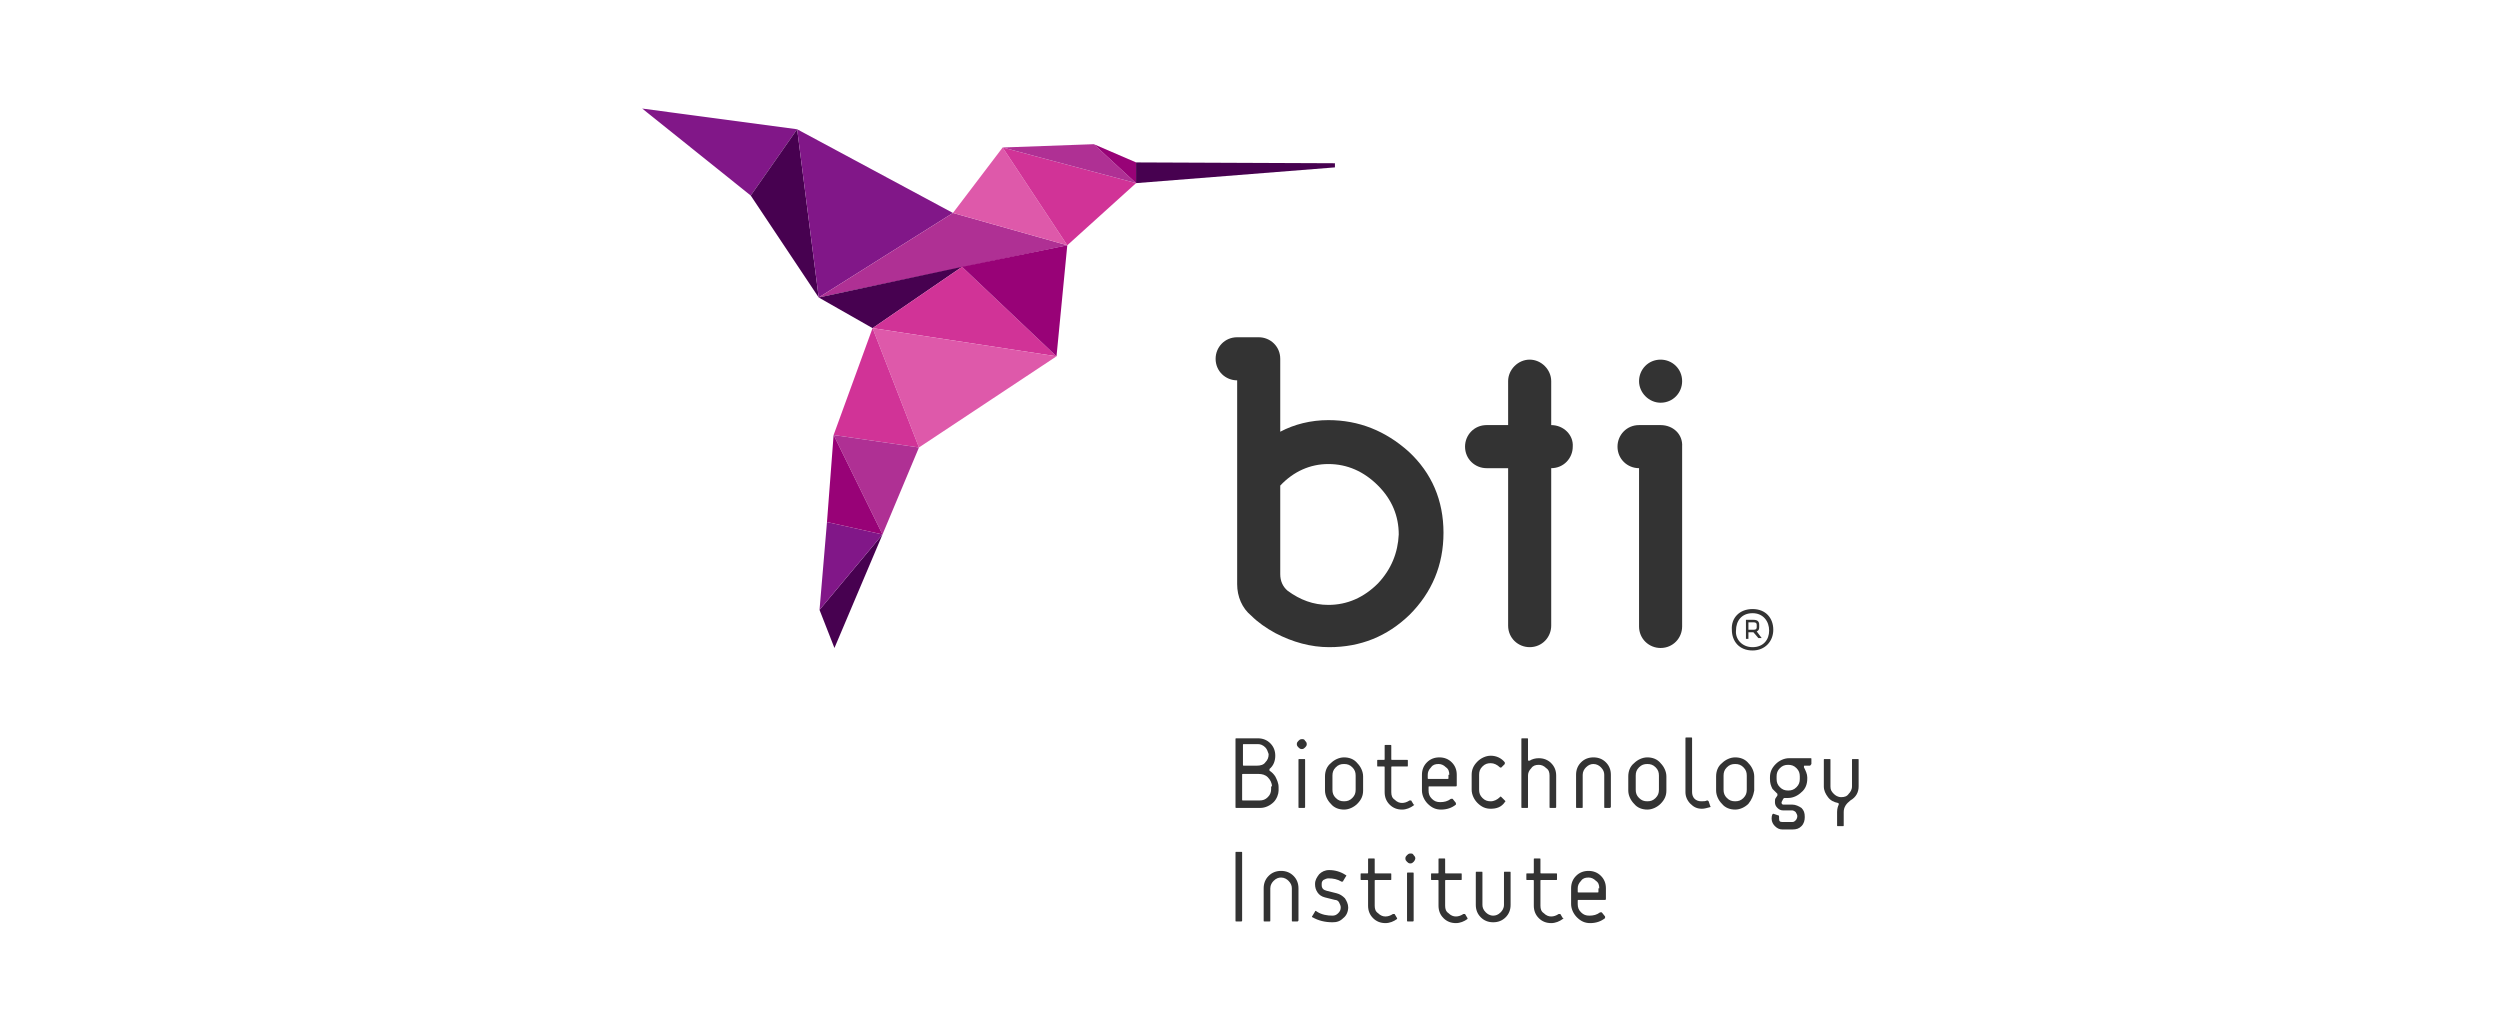 <?xml version="1.0" encoding="utf-8"?>
<!-- Generator: Adobe Illustrator 26.2.1, SVG Export Plug-In . SVG Version: 6.00 Build 0)  -->
<!DOCTYPE svg PUBLIC "-//W3C//DTD SVG 1.1//EN" "http://www.w3.org/Graphics/SVG/1.1/DTD/svg11.dtd">
<svg version="1.1" id="Capa_1" xmlns:x="http://ns.adobe.com/Extensibility/1.0/" xmlns:i="http://ns.adobe.com/AdobeIllustrator/10.0/" xmlns:graph="http://ns.adobe.com/Graphs/1.0/"
	 xmlns="http://www.w3.org/2000/svg" xmlns:xlink="http://www.w3.org/1999/xlink" x="0px" y="0px" width="301.7px" height="124.5px"
	 viewBox="0 0 301.7 124.5" style="enable-background:new 0 0 301.7 124.5;" xml:space="preserve">
<style type="text/css">
	.st0{fill:#333333;}
	.st1{fill:#811788;}
	.st2{fill:#470150;}
	.st3{fill:#AF3094;}
	.st4{fill:#D13397;}
	.st5{fill:#DE59AA;}
	.st6{fill:#980277;}
</style>
<g>
	<path class="st0" d="M153.7,96.8c-0.4,0.4-1,0.7-1.6,0.7h-2.9c-0.1,0-0.1,0-0.1-0.1v-8.2c0-0.1,0-0.1,0.1-0.1h2.6
		c0.6,0,1.1,0.2,1.5,0.6c0.4,0.4,0.6,0.9,0.6,1.5c0,0.6-0.2,1.2-0.7,1.6c0,0,0,0.1,0,0.1c0,0,0,0.1,0,0.1c0.3,0.2,0.5,0.4,0.7,0.7
		c0.2,0.4,0.4,0.8,0.4,1.3v0.4C154.3,95.8,154.1,96.4,153.7,96.8 M152.7,90.2c-0.3-0.3-0.6-0.4-0.9-0.4h-1.7c-0.1,0-0.1,0-0.1,0.1
		v2.4c0,0.1,0,0.1,0.1,0.1h1.6c0.4,0,0.8-0.1,1-0.4c0.3-0.3,0.4-0.6,0.4-1C153,90.7,152.9,90.4,152.7,90.2 M153.5,94.9
		c0-0.4-0.2-0.8-0.5-1.1c-0.3-0.3-0.7-0.4-1.1-0.4h-1.9c-0.1,0-0.1,0-0.1,0.1v3c0,0.1,0,0.1,0.1,0.1h2c0.4,0,0.7-0.1,1-0.4
		c0.3-0.3,0.4-0.6,0.4-1V94.9z"/>
	<path class="st0" d="M157.5,90.2c-0.1,0.1-0.2,0.2-0.4,0.2c-0.2,0-0.3-0.1-0.4-0.2c-0.1-0.1-0.2-0.2-0.2-0.4c0-0.2,0.1-0.3,0.2-0.4
		c0.1-0.1,0.2-0.2,0.4-0.2c0.2,0,0.3,0,0.4,0.2c0.1,0.1,0.2,0.2,0.2,0.4C157.7,90,157.6,90.1,157.5,90.2 M157.4,97.5h-0.6
		c-0.1,0-0.1,0-0.1-0.1v-5.7c0-0.1,0-0.1,0.1-0.1h0.6c0.1,0,0.1,0,0.1,0.1v5.7C157.5,97.4,157.5,97.5,157.4,97.5"/>
	<path class="st0" d="M163.8,97c-0.4,0.4-1,0.7-1.6,0.7c-0.6,0-1.2-0.2-1.6-0.7c-0.4-0.4-0.7-1-0.7-1.6v-1.7c0-0.6,0.2-1.2,0.7-1.6
		c0.4-0.4,1-0.7,1.6-0.7c0.6,0,1.2,0.2,1.6,0.7c0.4,0.4,0.7,1,0.7,1.6v1.7C164.5,96,164.3,96.5,163.8,97 M163.6,93.6
		c0-0.4-0.1-0.7-0.4-1c-0.3-0.3-0.6-0.4-1-0.4c-0.4,0-0.7,0.1-1,0.4c-0.3,0.3-0.4,0.6-0.4,1v1.7c0,0.4,0.1,0.7,0.4,1
		c0.3,0.3,0.6,0.4,1,0.4c0.4,0,0.7-0.1,1-0.4c0.3-0.3,0.4-0.6,0.4-1V93.6z"/>
	<path class="st0" d="M170.6,97.2c-0.4,0.3-0.9,0.5-1.4,0.5c-0.6,0-1.1-0.2-1.5-0.6c-0.4-0.4-0.6-0.9-0.6-1.5v-3
		c0-0.1,0-0.1-0.1-0.1h-0.7c-0.1,0-0.1,0-0.1-0.1v-0.6c0-0.1,0-0.1,0.1-0.1h0.7c0.1,0,0.1,0,0.1-0.1v-1.6c0-0.1,0-0.1,0.1-0.1h0.6
		c0.1,0,0.1,0,0.1,0.1v1.6c0,0.1,0,0.1,0.1,0.1h1.8c0.1,0,0.1,0,0.1,0.1v0.6c0,0.1,0,0.1-0.1,0.1H168c-0.1,0-0.1,0-0.1,0.1v3
		c0,0.4,0.1,0.7,0.4,0.9c0.3,0.3,0.6,0.4,0.9,0.4c0.3,0,0.6-0.1,0.9-0.3c0.1,0,0.1,0,0.2,0l0.3,0.5
		C170.7,97.1,170.7,97.1,170.6,97.2"/>
	<path class="st0" d="M175.7,94.9h-3.2c-0.1,0-0.1,0-0.1,0.1v0.4c0,0.4,0.1,0.7,0.4,1c0.3,0.3,0.6,0.4,1,0.4c0.5,0,0.9-0.1,1.3-0.4
		c0.1,0,0.1,0,0.2,0l0.4,0.5c0,0.1,0,0.1,0,0.2c-0.5,0.4-1.1,0.6-1.8,0.6c-0.6,0-1.1-0.2-1.6-0.7c-0.4-0.4-0.7-1-0.7-1.6v-1.9
		c0-0.6,0.2-1.1,0.6-1.5c0.4-0.4,0.9-0.6,1.5-0.6c0.6,0,1.1,0.2,1.5,0.6c0.4,0.4,0.6,0.9,0.6,1.5v1.3
		C175.8,94.8,175.8,94.9,175.7,94.9 M174.9,93.5c0-0.4-0.1-0.7-0.4-0.9c-0.3-0.3-0.6-0.4-0.9-0.4c-0.4,0-0.7,0.1-0.9,0.4
		c-0.3,0.3-0.4,0.6-0.4,0.9v0.4c0,0.1,0,0.1,0.1,0.1h2.3c0.1,0,0.1,0,0.1-0.1V93.5z"/>
	<path class="st0" d="M179.9,97.6c-0.6,0-1.1-0.2-1.6-0.7c-0.4-0.4-0.7-1-0.7-1.6v-1.8c0-0.6,0.2-1.1,0.7-1.6c0.4-0.4,1-0.7,1.6-0.7
		c0.7,0,1.3,0.3,1.7,0.8c0,0.1,0,0.1,0,0.2l-0.4,0.4c-0.1,0.1-0.1,0-0.2,0c-0.3-0.3-0.7-0.5-1.1-0.5c-0.4,0-0.7,0.1-1,0.4
		c-0.3,0.3-0.4,0.6-0.4,1v1.8c0,0.4,0.1,0.7,0.4,1c0.3,0.3,0.6,0.4,1,0.4c0.4,0,0.8-0.2,1.1-0.5c0.1-0.1,0.1-0.1,0.2,0l0.4,0.4
		c0.1,0.1,0.1,0.1,0,0.2C181.2,97.4,180.6,97.6,179.9,97.6"/>
	<path class="st0" d="M187.7,97.5h-0.6c-0.1,0-0.1,0-0.1-0.1v-3.8c0-0.4-0.1-0.7-0.4-0.9c-0.3-0.3-0.6-0.4-0.9-0.4
		c-0.4,0-0.7,0.1-0.9,0.4c-0.3,0.3-0.4,0.6-0.4,0.9v3.8c0,0.1,0,0.1-0.1,0.1h-0.6c-0.1,0-0.1,0-0.1-0.1v-8.2c0-0.1,0-0.1,0.1-0.1
		h0.6c0.1,0,0.1,0,0.1,0.1v2.5c0,0.1,0,0.1,0.1,0.1c0,0,0.1,0,0.1,0c0.3-0.2,0.7-0.3,1.1-0.3c0.6,0,1.1,0.2,1.5,0.6
		c0.4,0.4,0.6,0.9,0.6,1.5v3.8C187.8,97.4,187.8,97.5,187.7,97.5"/>
	<path class="st0" d="M194.3,97.5h-0.6c-0.1,0-0.1,0-0.1-0.1v-3.9c0-0.3-0.1-0.6-0.4-0.9c-0.2-0.2-0.5-0.4-0.9-0.4
		c-0.3,0-0.6,0.1-0.9,0.4c-0.2,0.2-0.4,0.5-0.4,0.9v3.9c0,0.1,0,0.1-0.1,0.1h-0.6c-0.1,0-0.1,0-0.1-0.1v-3.9c0-0.6,0.2-1.1,0.6-1.5
		s0.9-0.6,1.5-0.6c0.6,0,1.1,0.2,1.5,0.6c0.4,0.4,0.6,0.9,0.6,1.5v3.9C194.4,97.4,194.3,97.5,194.3,97.5"/>
	<path class="st0" d="M200.4,97c-0.4,0.4-1,0.7-1.6,0.7c-0.6,0-1.2-0.2-1.6-0.7c-0.4-0.4-0.7-1-0.7-1.6v-1.7c0-0.6,0.2-1.2,0.7-1.6
		c0.4-0.4,1-0.7,1.6-0.7c0.6,0,1.2,0.2,1.6,0.7c0.4,0.4,0.7,1,0.7,1.6v1.7C201.1,96,200.9,96.5,200.4,97 M200.2,93.6
		c0-0.4-0.1-0.7-0.4-1c-0.3-0.3-0.6-0.4-1-0.4c-0.4,0-0.7,0.1-1,0.4c-0.3,0.3-0.4,0.6-0.4,1v1.7c0,0.4,0.1,0.7,0.4,1
		c0.3,0.3,0.6,0.4,1,0.4c0.4,0,0.7-0.1,1-0.4c0.3-0.3,0.4-0.6,0.4-1V93.6z"/>
	<path class="st0" d="M206.4,97.4c-0.4,0.1-0.7,0.2-1,0.2c-0.6,0-1-0.2-1.4-0.6c-0.4-0.4-0.6-0.9-0.6-1.4v-6.5c0-0.1,0-0.1,0.1-0.1
		h0.6c0.1,0,0.1,0,0.1,0.1v6.5c0,0.3,0.1,0.6,0.3,0.8c0.2,0.2,0.5,0.3,0.8,0.3c0.3,0,0.5,0,0.7-0.1c0.1,0,0.1,0,0.2,0.1l0.2,0.6
		C206.5,97.4,206.4,97.4,206.4,97.4"/>
	<path class="st0" d="M211,97c-0.4,0.4-1,0.7-1.6,0.7c-0.6,0-1.2-0.2-1.6-0.7c-0.4-0.4-0.7-1-0.7-1.6v-1.7c0-0.6,0.2-1.2,0.7-1.6
		c0.4-0.4,1-0.7,1.6-0.7c0.6,0,1.2,0.2,1.6,0.7c0.4,0.4,0.7,1,0.7,1.6v1.7C211.6,96,211.4,96.5,211,97 M210.8,93.6
		c0-0.4-0.1-0.7-0.4-1c-0.3-0.3-0.6-0.4-1-0.4c-0.4,0-0.7,0.1-1,0.4c-0.3,0.3-0.4,0.6-0.4,1v1.7c0,0.4,0.1,0.7,0.4,1
		c0.3,0.3,0.6,0.4,1,0.4c0.4,0,0.7-0.1,1-0.4c0.3-0.3,0.4-0.6,0.4-1V93.6z"/>
	<path class="st0" d="M218.4,92.4h-0.6c-0.1,0-0.1,0-0.1,0.1c0,0,0,0,0,0.1c0.2,0.4,0.4,0.8,0.4,1.2V94c0,0.6-0.2,1.2-0.7,1.6
		c-0.4,0.4-1,0.7-1.6,0.7c-0.1,0-0.2,0-0.4,0c-0.1,0-0.1,0-0.2,0.1l-0.2,0.4c0,0,0,0.1,0,0.1c0,0.1,0.1,0.2,0.2,0.2h1.1
		c0.4,0,0.8,0.2,1.1,0.4c0.3,0.3,0.4,0.6,0.4,1.1c0,0.4-0.1,0.8-0.4,1.1c-0.3,0.3-0.6,0.4-1.1,0.4h-1.2c-0.3,0-0.6-0.1-0.9-0.4
		c-0.2-0.2-0.4-0.5-0.4-0.9c0-0.4,0.1-0.6,0.2-0.6l0.6,0.2c0.1,0,0.1,0.1,0.1,0.2c0,0.1,0,0.1,0,0.2c0,0.3,0.1,0.4,0.4,0.4h1.2
		c0.2,0,0.3-0.1,0.4-0.2c0.1-0.1,0.2-0.3,0.2-0.5c0-0.2-0.1-0.3-0.2-0.5c-0.1-0.1-0.3-0.2-0.4-0.2h-1.1c-0.3,0-0.5-0.1-0.7-0.3
		c-0.2-0.2-0.3-0.4-0.3-0.7c0-0.2,0-0.4,0.1-0.5l0.2-0.3c0-0.1,0-0.1,0-0.2c-0.2-0.2-0.4-0.4-0.6-0.6c-0.2-0.4-0.3-0.7-0.3-1.2v-0.2
		c0-0.6,0.2-1.1,0.7-1.6c0.4-0.4,1-0.7,1.6-0.7h2.6c0.1,0,0.1,0,0.1,0.1v0.6C218.5,92.3,218.5,92.4,218.4,92.4 M217.2,93.7
		c0-0.4-0.1-0.7-0.4-1c-0.3-0.3-0.6-0.4-1-0.4c-0.4,0-0.7,0.1-1,0.4c-0.3,0.3-0.4,0.6-0.4,1V94c0,0.4,0.1,0.7,0.4,1
		c0.3,0.3,0.6,0.4,1,0.4c0.4,0,0.7-0.1,1-0.4c0.3-0.3,0.4-0.6,0.4-1V93.7z"/>
	<path class="st0" d="M223.3,96.6c-0.5,0.4-0.8,0.8-0.8,1.4v1.6c0,0.1,0,0.1-0.1,0.1h-0.6c-0.1,0-0.1,0-0.1-0.1V98
		c0-0.4,0.1-0.7,0.2-0.9c0-0.1,0-0.2-0.1-0.2c-0.5-0.1-0.9-0.3-1.2-0.7c-0.3-0.4-0.5-0.8-0.5-1.3v-3.2c0-0.1,0-0.1,0.1-0.1h0.6
		c0.1,0,0.1,0,0.1,0.1v3.2c0,0.4,0.1,0.6,0.4,0.9c0.2,0.2,0.5,0.4,0.9,0.4c0.4,0,0.7-0.1,0.9-0.4c0.2-0.2,0.4-0.5,0.4-0.9v-3.2
		c0-0.1,0-0.1,0.1-0.1h0.6c0.1,0,0.1,0,0.1,0.1v3.2C224.3,95.6,224,96.2,223.3,96.6"/>
	<path class="st0" d="M149.8,111.2h-0.6c-0.1,0-0.1,0-0.1-0.1v-8.2c0-0.1,0-0.1,0.1-0.1h0.6c0.1,0,0.1,0,0.1,0.1v8.2
		C149.9,111.1,149.9,111.2,149.8,111.2"/>
	<path class="st0" d="M156.6,111.2H156c-0.1,0-0.1,0-0.1-0.1v-3.9c0-0.3-0.1-0.6-0.4-0.9c-0.2-0.2-0.5-0.4-0.9-0.4
		c-0.3,0-0.6,0.1-0.9,0.4c-0.2,0.2-0.4,0.5-0.4,0.9v3.9c0,0.1,0,0.1-0.1,0.1h-0.6c-0.1,0-0.1,0-0.1-0.1v-3.9c0-0.6,0.2-1.1,0.6-1.5
		c0.4-0.4,0.9-0.6,1.5-0.6s1.1,0.2,1.5,0.6c0.4,0.4,0.6,0.9,0.6,1.5v3.9C156.7,111.1,156.6,111.2,156.6,111.2"/>
	<path class="st0" d="M162.1,110.8c-0.4,0.4-0.8,0.5-1.3,0.5c-0.9,0-1.7-0.2-2.4-0.6c-0.1,0-0.1-0.1,0-0.2l0.3-0.5
		c0-0.1,0.1-0.1,0.2,0c0.6,0.4,1.3,0.5,1.9,0.5c0.3,0,0.5-0.1,0.7-0.3c0.2-0.2,0.3-0.4,0.3-0.7c0-0.2-0.1-0.4-0.2-0.6
		s-0.3-0.3-0.5-0.3l-1.2-0.3c-0.4-0.1-0.7-0.3-0.9-0.6c-0.2-0.3-0.3-0.6-0.3-1c0-0.5,0.2-0.8,0.5-1.2c0.3-0.3,0.7-0.5,1.2-0.5
		c0.7,0,1.4,0.2,2,0.6c0.1,0,0.1,0.1,0,0.2l-0.3,0.5c0,0.1-0.1,0.1-0.2,0.1c-0.5-0.3-1-0.4-1.6-0.4c-0.2,0-0.4,0.1-0.6,0.2
		c-0.2,0.2-0.2,0.3-0.2,0.6c0,0.4,0.2,0.6,0.6,0.7l1.2,0.3c0.4,0.1,0.7,0.3,1,0.6c0.2,0.3,0.4,0.7,0.4,1.1
		C162.7,110,162.5,110.5,162.1,110.8"/>
	<path class="st0" d="M168.6,110.9c-0.4,0.3-0.9,0.5-1.4,0.5c-0.6,0-1.1-0.2-1.5-0.6c-0.4-0.4-0.6-0.9-0.6-1.5v-3
		c0-0.1,0-0.1-0.1-0.1h-0.7c-0.1,0-0.1,0-0.1-0.1v-0.6c0-0.1,0-0.1,0.1-0.1h0.7c0.1,0,0.1,0,0.1-0.1v-1.6c0-0.1,0-0.1,0.1-0.1h0.6
		c0.1,0,0.1,0,0.1,0.1v1.6c0,0.1,0,0.1,0.1,0.1h1.8c0.1,0,0.1,0,0.1,0.1v0.6c0,0.1,0,0.1-0.1,0.1h-1.8c-0.1,0-0.1,0-0.1,0.1v3
		c0,0.4,0.1,0.7,0.4,0.9c0.3,0.3,0.6,0.4,0.9,0.4c0.3,0,0.6-0.1,0.9-0.3c0.1,0,0.1,0,0.2,0l0.3,0.5
		C168.6,110.8,168.6,110.9,168.6,110.9"/>
	<path class="st0" d="M170.6,104c-0.1,0.1-0.2,0.2-0.4,0.2c-0.2,0-0.3-0.1-0.4-0.2c-0.1-0.1-0.2-0.2-0.2-0.4c0-0.2,0.1-0.3,0.2-0.4
		c0.1-0.1,0.2-0.2,0.4-0.2c0.2,0,0.3,0,0.4,0.2c0.1,0.1,0.2,0.2,0.2,0.4C170.8,103.7,170.7,103.9,170.6,104 M170.5,111.2h-0.6
		c-0.1,0-0.1,0-0.1-0.1v-5.7c0-0.1,0-0.1,0.1-0.1h0.6c0.1,0,0.1,0,0.1,0.1v5.7C170.6,111.1,170.6,111.2,170.5,111.2"/>
	<path class="st0" d="M177.1,110.9c-0.4,0.3-0.9,0.5-1.4,0.5c-0.6,0-1.1-0.2-1.5-0.6c-0.4-0.4-0.6-0.9-0.6-1.5v-3
		c0-0.1,0-0.1-0.1-0.1h-0.7c-0.1,0-0.1,0-0.1-0.1v-0.6c0-0.1,0-0.1,0.1-0.1h0.7c0.1,0,0.1,0,0.1-0.1v-1.6c0-0.1,0-0.1,0.1-0.1h0.6
		c0.1,0,0.1,0,0.1,0.1v1.6c0,0.1,0,0.1,0.1,0.1h1.8c0.1,0,0.1,0,0.1,0.1v0.6c0,0.1,0,0.1-0.1,0.1h-1.8c-0.1,0-0.1,0-0.1,0.1v3
		c0,0.4,0.1,0.7,0.4,0.9c0.3,0.3,0.6,0.4,0.9,0.4c0.3,0,0.6-0.1,0.9-0.3c0.1,0,0.1,0,0.2,0l0.3,0.5
		C177.1,110.8,177.1,110.9,177.1,110.9"/>
	<path class="st0" d="M181.7,110.7c-0.4,0.4-0.9,0.6-1.5,0.6c-0.6,0-1.1-0.2-1.5-0.6c-0.4-0.4-0.6-0.9-0.6-1.5v-3.9
		c0-0.1,0-0.1,0.1-0.1h0.6c0.1,0,0.1,0,0.1,0.1v3.9c0,0.3,0.1,0.6,0.4,0.9c0.2,0.2,0.5,0.4,0.9,0.4c0.3,0,0.6-0.1,0.9-0.4
		c0.2-0.2,0.4-0.5,0.4-0.9v-3.9c0-0.1,0-0.1,0.1-0.1h0.6c0.1,0,0.1,0,0.1,0.1v3.9C182.3,109.8,182.1,110.3,181.7,110.7"/>
	<path class="st0" d="M188.6,110.9c-0.4,0.3-0.9,0.5-1.4,0.5c-0.6,0-1.1-0.2-1.5-0.6c-0.4-0.4-0.6-0.9-0.6-1.5v-3
		c0-0.1,0-0.1-0.1-0.1h-0.7c-0.1,0-0.1,0-0.1-0.1v-0.6c0-0.1,0-0.1,0.1-0.1h0.7c0.1,0,0.1,0,0.1-0.1v-1.6c0-0.1,0-0.1,0.1-0.1h0.6
		c0.1,0,0.1,0,0.1,0.1v1.6c0,0.1,0,0.1,0.1,0.1h1.8c0.1,0,0.1,0,0.1,0.1v0.6c0,0.1,0,0.1-0.1,0.1H186c-0.1,0-0.1,0-0.1,0.1v3
		c0,0.4,0.1,0.7,0.4,0.9c0.3,0.3,0.6,0.4,0.9,0.4c0.3,0,0.6-0.1,0.9-0.3c0.1,0,0.1,0,0.2,0l0.3,0.5
		C188.7,110.8,188.7,110.9,188.6,110.9"/>
	<path class="st0" d="M193.7,108.6h-3.2c-0.1,0-0.1,0-0.1,0.1v0.4c0,0.4,0.1,0.7,0.4,1c0.3,0.3,0.6,0.4,1,0.4c0.5,0,0.9-0.1,1.3-0.4
		c0.1,0,0.1,0,0.2,0l0.4,0.5c0,0.1,0,0.1,0,0.2c-0.5,0.4-1.1,0.6-1.8,0.6c-0.6,0-1.1-0.2-1.6-0.7c-0.4-0.4-0.7-1-0.7-1.6v-1.9
		c0-0.6,0.2-1.1,0.6-1.5c0.4-0.4,0.9-0.6,1.5-0.6c0.6,0,1.1,0.2,1.5,0.6c0.4,0.4,0.6,0.9,0.6,1.5v1.3
		C193.8,108.5,193.8,108.6,193.7,108.6 M193,107.2c0-0.4-0.1-0.7-0.4-0.9c-0.3-0.3-0.6-0.4-0.9-0.4c-0.4,0-0.7,0.1-0.9,0.4
		c-0.3,0.3-0.4,0.6-0.4,0.9v0.4c0,0.1,0,0.1,0.1,0.1h2.3c0.1,0,0.1,0,0.1-0.1V107.2z"/>
	<g>
		<g>
			<path class="st0" d="M200.4,51.3h-2.6c-1.5,0-2.6,1.2-2.6,2.6c0,1.5,1.2,2.6,2.6,2.6v2v9.2l0,7.9c0,1.5,1.2,2.6,2.6,2.6
				c1.5,0,2.6-1.2,2.6-2.6c0-2.1,0-13.3,0-18.3c0-1.4,0-3.4,0-3.4v0C203.1,52.4,201.9,51.3,200.4,51.3"/>
			<path class="st0" d="M200.4,48.6c1.5,0,2.6-1.2,2.6-2.6c0-1.5-1.2-2.6-2.6-2.6c-1.5,0-2.6,1.2-2.6,2.6
				C197.8,47.4,199,48.6,200.4,48.6"/>
			<path class="st0" d="M187.2,51.3C187.2,51.3,187.2,51.3,187.2,51.3l0-5.3h0c0-1.4-1.2-2.6-2.6-2.6c0,0,0,0,0,0c0,0,0,0,0,0
				c-1.4,0-2.6,1.2-2.6,2.6h0v5.3h-2.6v0c0,0,0,0,0,0c-1.5,0-2.6,1.2-2.6,2.6c0,1.5,1.2,2.6,2.6,2.6l2.6,0l0,19
				c0,1.5,1.2,2.6,2.6,2.6c1.5,0,2.6-1.2,2.6-2.6v0c0-2.9,0-19,0-19v0c1.5,0,2.6-1.2,2.6-2.6C189.9,52.5,188.7,51.3,187.2,51.3"/>
			<path class="st0" d="M160.3,50.7c-2.1,0-4.1,0.5-5.8,1.4v-8.8v0c0-1.5-1.2-2.6-2.6-2.6h-2.6c-1.5,0-2.6,1.2-2.6,2.6
				c0,1.5,1.2,2.6,2.6,2.6v24.6c0,1.5,0.6,2.9,1.7,3.8c0.8,0.8,1.8,1.5,2.9,2.1c2.1,1.1,4.3,1.7,6.5,1.7c3.8,0,7-1.3,9.7-3.9
				c2.7-2.7,4.1-6,4.1-9.9c0-3.9-1.4-7.2-4.2-9.8C167.2,52,164,50.7,160.3,50.7 M166.3,70.4c-1.7,1.7-3.7,2.6-6,2.6
				c-1.8,0-3.4-0.6-4.9-1.7c-0.6-0.5-0.9-1.2-0.9-2c0,0,0,0,0,0h0V58.6c1.6-1.7,3.6-2.6,5.8-2.6c2.3,0,4.3,0.9,6,2.6
				c1.7,1.7,2.5,3.7,2.5,5.9C168.7,66.7,167.9,68.7,166.3,70.4"/>
			<polygon class="st1" points="77.5,13.1 96.2,15.6 90.6,23.6 			"/>
			<polygon class="st2" points="96.2,15.6 90.6,23.6 98.8,35.9 			"/>
			<polygon class="st1" points="96.2,15.6 115,25.7 98.8,35.9 			"/>
			<polygon class="st3" points="128.8,29.6 98.8,35.9 115,25.7 			"/>
			<polygon class="st2" points="105.3,39.6 98.8,35.9 116.1,32.2 			"/>
			<polygon class="st4" points="105.3,39.6 127.5,43 116.1,32.2 			"/>
			<polygon class="st5" points="105.3,39.6 127.5,43 110.9,54 			"/>
			<polygon class="st4" points="105.3,39.6 100.6,52.5 110.9,54 			"/>
			<polygon class="st2" points="98.9,73.6 100.7,78.2 106.5,64.5 			"/>
			<polygon class="st1" points="98.9,73.6 99.8,63 106.5,64.5 			"/>
			<polygon class="st3" points="100.6,52.5 106.5,64.5 110.9,54 			"/>
			<polygon class="st6" points="100.6,52.5 106.5,64.5 99.8,63 			"/>
			<polygon class="st6" points="128.8,29.6 116.1,32.2 127.5,43 			"/>
			<polygon class="st5" points="128.8,29.6 121,17.8 115,25.7 			"/>
			<polygon class="st4" points="128.8,29.6 121,17.8 137.1,22.1 			"/>
			<polygon class="st3" points="132,17.4 137.1,22.1 121,17.8 			"/>
			<polygon class="st6" points="132,17.4 137.1,22.1 137.1,19.6 			"/>
			<polygon class="st2" points="161.1,19.7 161.1,20.2 137.1,22.1 137.1,19.6 			"/>
			<g>
				<g>
					<path class="st0" d="M211.5,73.5c1.6,0,2.5,1.1,2.5,2.5c0,1.4-1,2.5-2.5,2.5c-1.6,0-2.5-1.1-2.5-2.5
						C208.9,74.6,209.9,73.5,211.5,73.5 M211.5,78.1c1.3,0,2-0.9,2-2c0-1.1-0.7-2.1-2-2.1c-1.3,0-2,0.9-2,2.1
						C209.4,77.1,210.2,78.1,211.5,78.1 M211.6,76.3h-0.6v0.8h-0.3v-2.3h0.9c0.5,0,0.7,0.2,0.7,0.6v0.3c0,0.3-0.1,0.4-0.3,0.5
						l0.6,0.8h-0.4L211.6,76.3z M211.6,75.1h-0.6V76h0.6c0.3,0,0.4-0.1,0.4-0.3v-0.3C212,75.2,211.9,75.1,211.6,75.1"/>
				</g>
			</g>
		</g>
	</g>
</g>
</svg>
